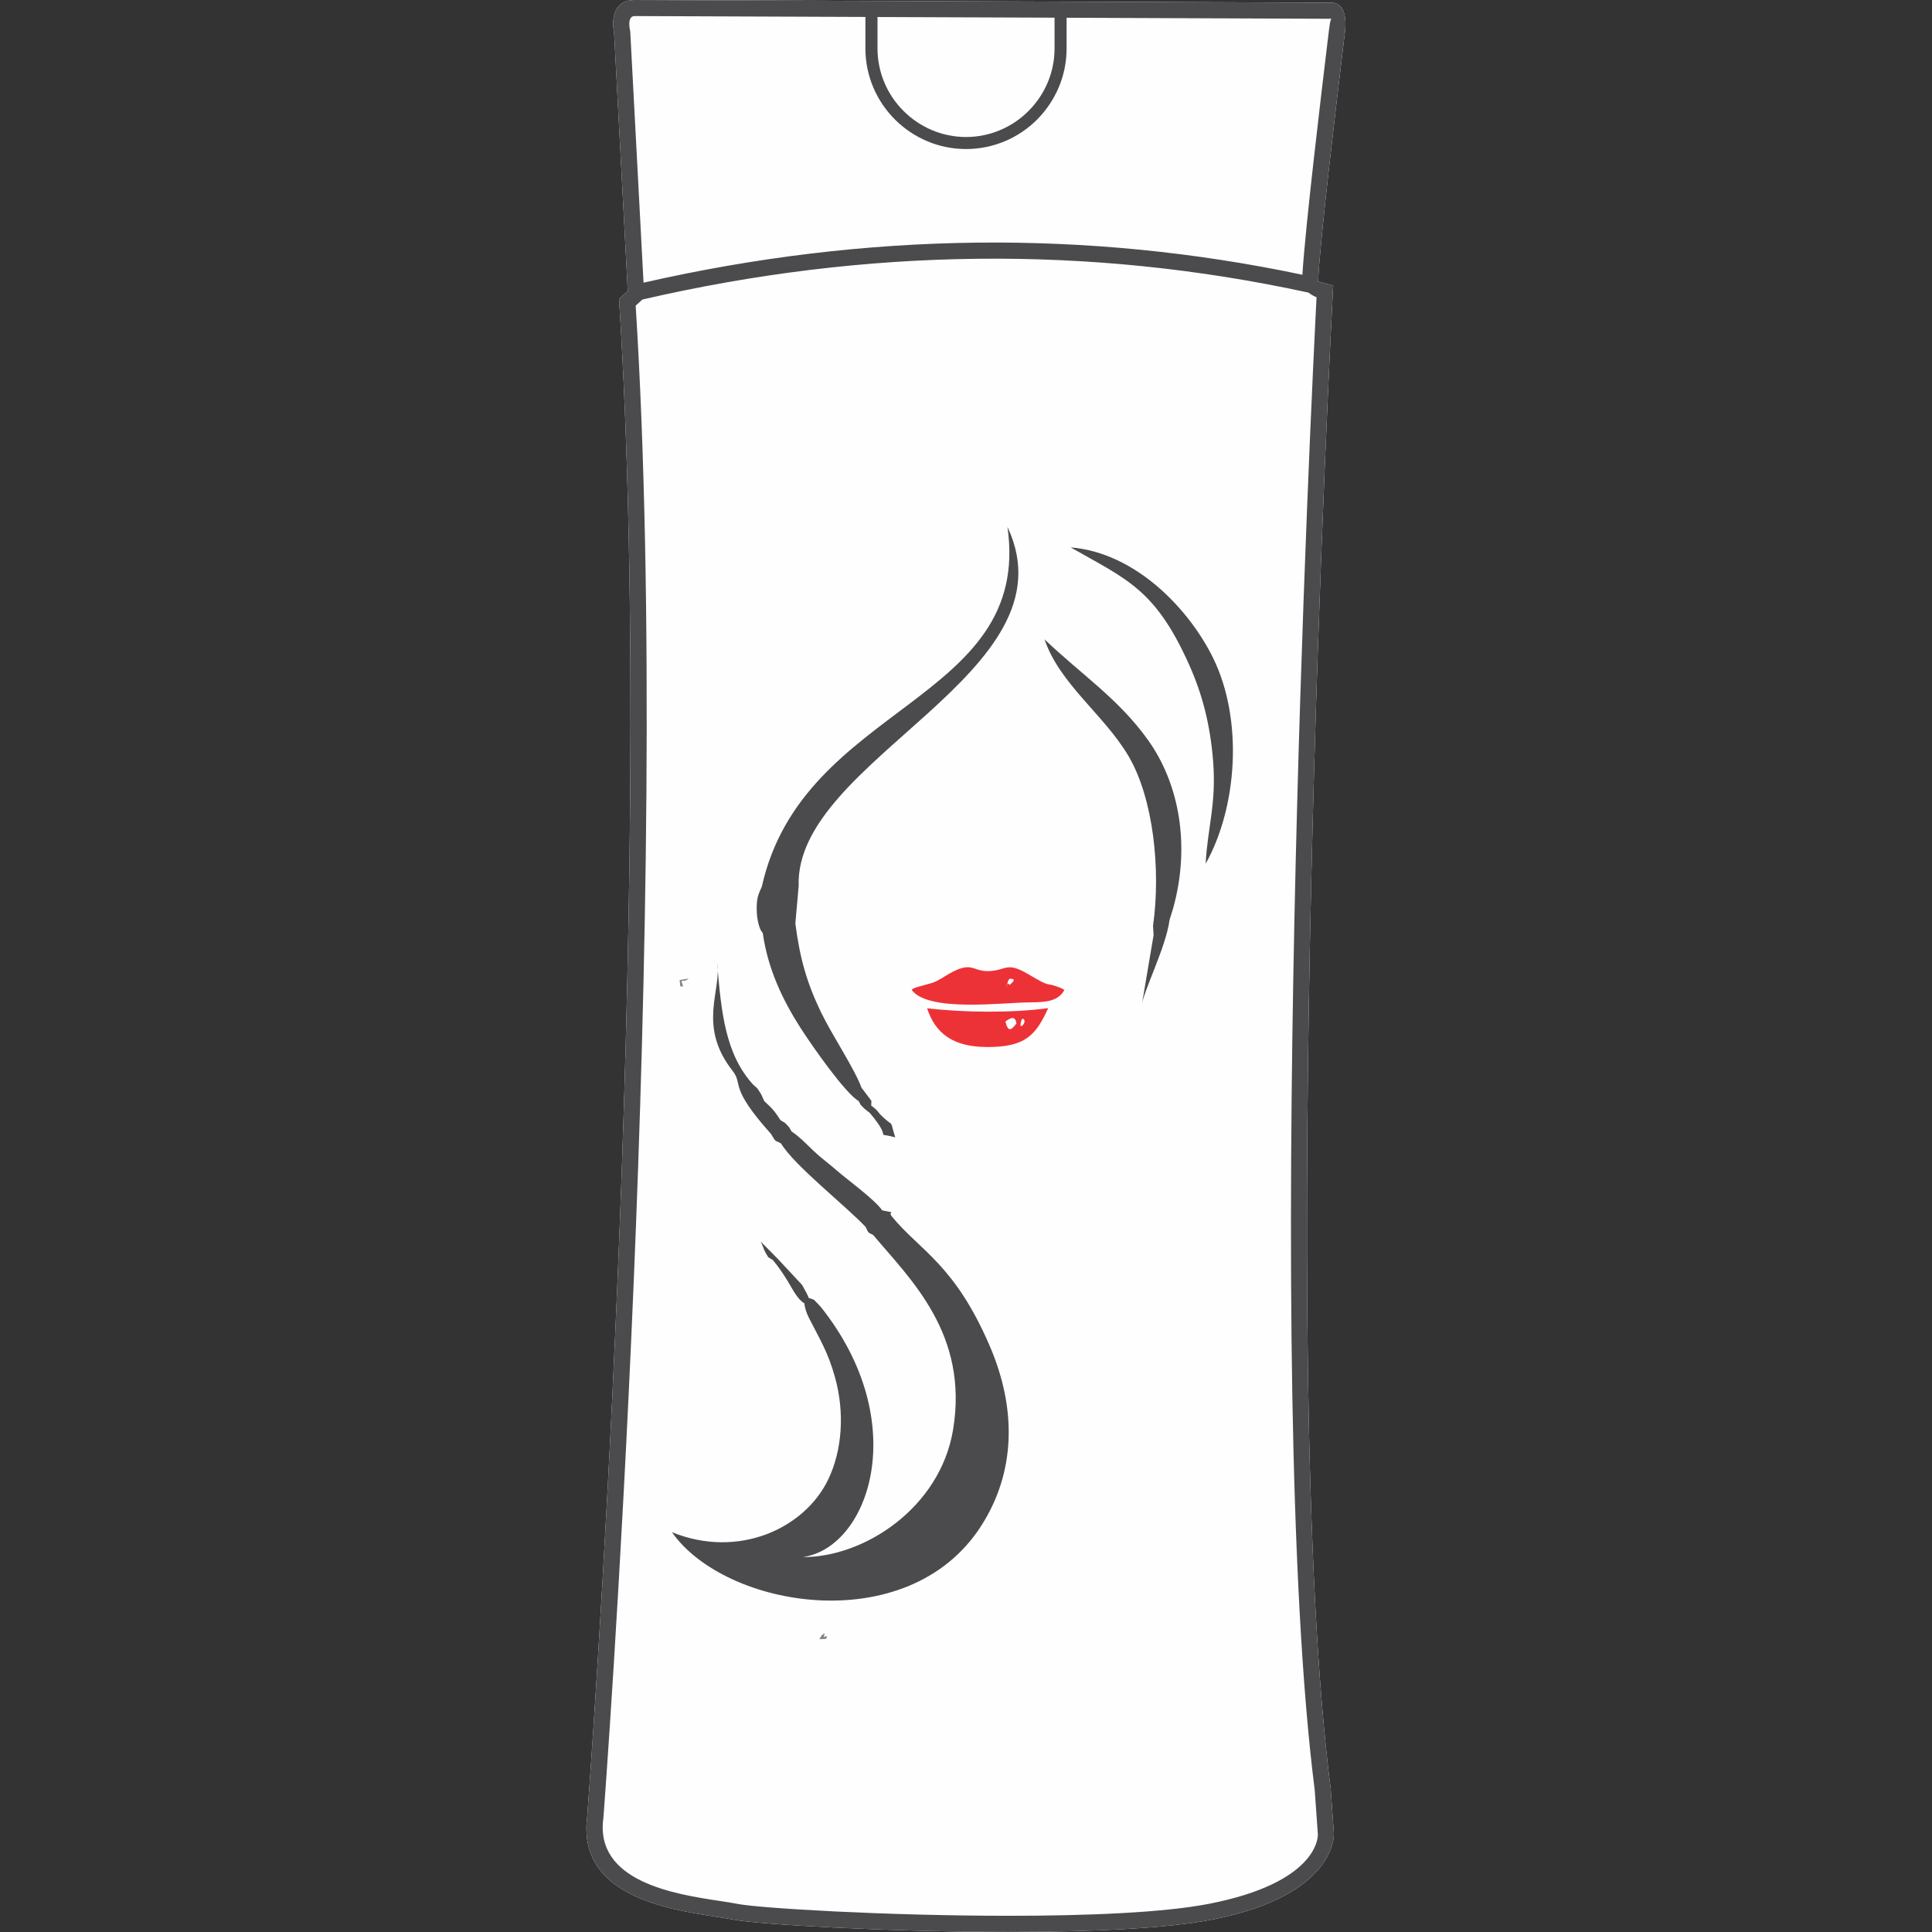 <?xml version="1.0" encoding="UTF-8"?>
<!DOCTYPE svg PUBLIC "-//W3C//DTD SVG 1.1//EN" "http://www.w3.org/Graphics/SVG/1.1/DTD/svg11.dtd">
<!-- Creator: CorelDRAW X5 -->
<svg xmlns="http://www.w3.org/2000/svg" xml:space="preserve" width="23.707mm" height="23.707mm" shape-rendering="geometricPrecision" text-rendering="geometricPrecision" image-rendering="optimizeQuality" fill-rule="evenodd" clip-rule="evenodd"
viewBox="0 0 26341 26341"
 xmlns:xlink="http://www.w3.org/1999/xlink">
 <rect x="0" y="0" width="26341" height="26341" fill="#333333" stroke="none"/>
 <g id="Layer_x0020_1">
  <rect fill="none" width="26341" height="26341"/>
  <g id="_289514664">
   <path fill="#FEFEFE" fill-rule="nonzero" d="M17839 3989c-1500,-326 -3005,-478 -4514,-461 -1516,17 -3039,203 -4566,556l-12 11 -79 72c509,8116 -437,20582 -440,20618l-1 6c-117,868 987,1036 1583,1126 94,14 176,27 242,40 302,60 2032,163 3704,163 1066,0 2105,-42 2727,-163 1459,-284 1487,-891 1486,-944l0 0 -43 -607 0 0c-713,-5612 -35,-19188 25,-20353 -35,-15 -76,-36 -111,-64z"/>
   <path fill="#FEFEFE" fill-rule="nonzero" d="M11964 232l0 429c0,163 33,318 92,460 61,148 151,281 263,392 112,112 245,202 392,263 142,59 297,92 460,92 163,0 318,-33 460,-92 147,-61 281,-151 392,-263 112,-112 202,-245 263,-392 59,-142 92,-297 92,-460l0 -420 -2413 -9z"/>
   <path fill="#FEFEFE" fill-rule="nonzero" d="M14542 242l0 419c0,185 -37,362 -104,523 -70,168 -172,319 -298,446 -126,126 -278,229 -446,298 -162,67 -338,104 -523,104 -185,0 -362,-37 -523,-104 -168,-70 -319,-172 -446,-298 -248,-248 -403,-591 -403,-969l0 -430 -3149 -12c-106,3 -60,194 -60,195l3 19 181 3421c1520,-346 3036,-529 4549,-546 1484,-16 2962,128 4434,438 39,-649 260,-2488 338,-3136 13,-107 22,-185 25,-205 17,-149 33,-152 33,-152l-24 3 -3586 -14z"/>
   <path fill="#FEFEFE" fill-rule="nonzero" d="M15721 12618c107,-759 5,-1731 -334,-2308 -331,-563 -940,-984 -1146,-1593 517,492 1009,810 1412,1374 430,602 576,1445 343,2288l-50 162c-49,378 -362,978 -382,1180l164 -971 -8 -133z"/>
   <path fill="#FEFEFE" fill-rule="nonzero" d="M11748 14833l133 176 -3 65c104,75 73,76 167,163 154,142 78,5 161,270 -329,-88 2,79 -347,-333 -6,-6 -68,-54 -70,-55 -88,-90 -36,-31 -83,-108 -179,-102 -632,-746 -801,-1011 -225,-354 -435,-778 -505,-1278 -9,-18 -32,-23 -60,-133 -15,-58 -23,-132 -23,-193 0,-145 14,-187 70,-308 558,-2504 3690,-2506 3349,-4903 942,1994 -2907,3165 -2847,4897l-45 509c61,476 158,813 351,1213 151,312 457,768 552,1029z"/>
   <path fill="#FEFEFE" fill-rule="nonzero" d="M10276 14794c48,50 25,6 78,87 45,69 31,63 67,133 122,109 148,149 220,258 57,39 46,18 91,67 49,53 27,34 59,86 118,82 171,141 294,259 109,105 191,159 328,278 142,124 512,391 615,540 234,49 60,-2 134,86 383,466 855,651 1333,1765 366,851 357,1717 -122,2458 -996,1541 -3483,1119 -4212,79 908,369 1810,-52 2130,-717 195,-405 225,-918 95,-1390 -95,-346 -214,-534 -356,-813 -34,-67 -61,-145 -62,-200 -91,-49 -162,-193 -226,-299 -59,-97 -127,-199 -204,-291 -82,-55 -46,-9 -104,-108 -21,-36 -31,-85 -63,-145l233 236 333 357c49,87 77,142 92,180 13,1 29,4 47,12 5,2 19,8 24,11 3,2 88,91 88,92 1260,1576 661,3288 -243,3414 831,6 1871,-667 2049,-1734 217,-1306 -580,-2052 -1089,-2657 -75,-42 -56,-12 -103,-110 -273,-290 -974,-838 -1153,-1138 -97,-56 -55,2 -138,-131 -585,-653 -371,-666 -524,-861 -483,-615 -143,-1102 -210,-1468 57,662 108,1246 500,1667z"/>
   <path fill="#FEFEFE" fill-rule="nonzero" d="M16438 11776c26,-498 149,-817 101,-1408 -39,-485 -145,-900 -325,-1302 -462,-1034 -849,-1165 -1617,-1603 902,75 1626,861 1943,1509 413,843 330,2031 -102,2804z"/>
   <path fill="#FEFEFE" fill-rule="nonzero" d="M14292 13745c-171,373 -313,535 -845,531 -452,-4 -694,-183 -807,-528 504,58 1150,66 1651,-2z"/>
   <path fill="#FEFEFE" fill-rule="nonzero" d="M13970 13920c0,-8 -30,-69 -50,11 -28,113 49,39 50,-11z"/>
   <path fill="#FEFEFE" fill-rule="nonzero" d="M13708 13928c37,144 74,124 150,27 -17,-127 -103,-62 -150,-27z"/>
   <path fill="#FEFEFE" fill-rule="nonzero" d="M14513 13497c-86,151 -237,168 -464,169 -368,1 -1390,139 -1619,-169 39,-33 -2,-9 69,-37l216 -61c99,-38 141,-75 229,-125 315,-177 312,-27 536,-34 245,-8 240,-135 537,41 358,212 200,90 446,189l50 27z"/>
   <path fill="#FEFEFE" fill-rule="nonzero" d="M13765 13428c126,-99 1,-81 0,-83 -4,8 -16,18 -17,21 -1,3 -6,18 -7,21 -38,155 -22,-20 24,40z"/>
   <path fill="#FEFEFE" fill-rule="nonzero" d="M11279 22307l-47 9 12 -50c-45,33 -37,17 -72,83 146,-5 74,-5 107,-42z"/>
   <path fill="#FEFEFE" fill-rule="nonzero" d="M9315 13455l-24 -80c73,-7 44,1 101,-34l-126 21c13,151 11,58 48,93z"/>
   <path fill="#FEFEFE" fill-rule="nonzero" d="M8373 454c-13,-65 -77,-444 271,-454l3 0 9472 36c59,-7 265,-5 219,395 -6,49 -13,113 -25,206 -81,678 -320,2660 -342,3202 0,1 119,31 119,31l87 22 -5 90c-2,42 -773,14570 -30,20403l1 6 43 607 0 4c0,2 47,838 -1665,1171 -639,124 -1692,167 -2768,167 -1685,0 -3437,-105 -3747,-167 -62,-12 -141,-24 -231,-38 -670,-102 -1909,-290 -1769,-1367l0 0c3,-36 952,-12543 437,-20640l-3 -53 39 -36 80 -72 -186 -3513z"/>
   <g>
    <path fill="#4B4B4D" fill-rule="nonzero" d="M8373 454c-13,-65 -77,-444 271,-454l3 0 9472 36c59,-7 265,-5 219,395 -6,49 -13,113 -25,206 -81,678 -320,2660 -342,3202 0,1 119,31 119,31l87 22 -5 90c-2,42 -773,14570 -30,20403l1 6 43 607 0 4c0,2 47,838 -1665,1171 -639,124 -1692,167 -2768,167 -1685,0 -3437,-105 -3747,-167 -62,-12 -141,-24 -231,-38 -670,-102 -1909,-290 -1769,-1367l0 0c3,-36 952,-12543 437,-20640l-3 -53 39 -36 80 -72 -186 -3513zm6169 -212l0 419c0,185 -37,362 -104,523 -70,168 -172,319 -298,446 -126,126 -278,229 -446,298 -162,67 -338,104 -523,104 -185,0 -362,-37 -523,-104 -168,-70 -319,-172 -446,-298 -248,-248 -403,-591 -403,-969l0 -430 -3149 -12c-106,3 -60,194 -60,195l3 19 181 3421c1520,-346 3036,-529 4549,-546 1484,-16 2962,128 4434,438 39,-649 260,-2488 338,-3136 13,-107 22,-185 25,-205 17,-149 33,-152 33,-152l-24 3 -3586 -14zm-2578 -10l0 429c0,163 33,318 92,460 61,148 151,281 263,392 112,112 245,202 392,263 142,59 297,92 460,92 163,0 318,-33 460,-92 147,-61 281,-151 392,-263 112,-112 202,-245 263,-392 59,-142 92,-297 92,-460l0 -420 -2413 -9zm5874 3757c-1500,-326 -3005,-478 -4514,-461 -1516,17 -3039,203 -4566,556l-12 11 -79 72c509,8116 -437,20582 -440,20618l-1 6c-117,868 987,1036 1583,1126 94,14 176,27 242,40 302,60 2032,163 3704,163 1066,0 2105,-42 2727,-163 1459,-284 1487,-891 1486,-944l0 0 -43 -607 0 0c-713,-5612 -35,-19188 25,-20353 -35,-15 -76,-36 -111,-64z"/>
    <g>
     <path fill="#858585" d="M9315 13455l-24 -80c73,-7 44,1 101,-34l-126 21c13,151 11,58 48,93z"/>
     <path fill="#858585" d="M11279 22307l-47 9 12 -50c-45,33 -37,17 -72,83 146,-5 74,-5 107,-42z"/>
     <path fill="#ED3237" d="M13765 13428c126,-99 1,-81 0,-83 -4,8 -16,18 -17,21 -1,3 -6,18 -7,21 -38,155 -22,-20 24,40zm748 69c-86,151 -237,168 -464,169 -368,1 -1390,139 -1619,-169 39,-33 -2,-9 69,-37l216 -61c99,-38 141,-75 229,-125 315,-177 312,-27 536,-34 245,-8 240,-135 537,41 358,212 200,90 446,189l50 27z"/>
     <path fill="#ED3237" d="M13708 13928c37,144 74,124 150,27 -17,-127 -103,-62 -150,-27zm262 -8c0,-8 -30,-69 -50,11 -28,113 49,39 50,-11zm322 -176c-171,373 -313,535 -845,531 -452,-4 -694,-183 -807,-528 504,58 1150,66 1651,-2z"/>
     <path fill="#4B4B4D" d="M16438 11776c26,-498 149,-817 101,-1408 -39,-485 -145,-900 -325,-1302 -462,-1034 -849,-1165 -1617,-1603 902,75 1626,861 1943,1509 413,843 330,2031 -102,2804z"/>
     <path fill="#4B4B4D" d="M10276 14794c48,50 25,6 78,87 45,69 31,63 67,133 122,109 148,149 220,258 57,39 46,18 91,67 49,53 27,34 59,86 118,82 171,141 294,259 109,105 191,159 328,278 142,124 512,391 615,540 234,49 60,-2 134,86 383,466 855,651 1333,1765 366,851 357,1717 -122,2458 -996,1541 -3483,1119 -4212,79 908,369 1810,-52 2130,-717 195,-405 225,-918 95,-1390 -95,-346 -214,-534 -356,-813 -34,-67 -61,-145 -62,-200 -91,-49 -162,-193 -226,-299 -59,-97 -127,-199 -204,-291 -82,-55 -46,-9 -104,-108 -21,-36 -31,-85 -63,-145l233 236 333 357c49,87 77,142 92,180 13,1 29,4 47,12 5,2 19,8 24,11 3,2 88,91 88,92 1260,1576 661,3288 -243,3414 831,6 1871,-667 2049,-1734 217,-1306 -580,-2052 -1089,-2657 -75,-42 -56,-12 -103,-110 -273,-290 -974,-838 -1153,-1138 -97,-56 -55,2 -138,-131 -585,-653 -371,-666 -524,-861 -483,-615 -143,-1102 -210,-1468 57,662 108,1246 500,1667z"/>
     <path fill="#4B4B4D" d="M11748 14833l133 176 -3 65c104,75 73,76 167,163 154,142 78,5 161,270 -329,-88 2,79 -347,-333 -6,-6 -68,-54 -70,-55 -88,-90 -36,-31 -83,-108 -179,-102 -632,-746 -801,-1011 -225,-354 -435,-778 -505,-1278 -9,-18 -32,-23 -60,-133 -15,-58 -23,-132 -23,-193 0,-145 14,-187 70,-308 558,-2504 3690,-2506 3349,-4903 942,1994 -2907,3165 -2847,4897l-45 509c61,476 158,813 351,1213 151,312 457,768 552,1029z"/>
     <path fill="#4B4B4D" d="M15721 12618c107,-759 5,-1731 -334,-2308 -331,-563 -940,-984 -1146,-1593 517,492 1009,810 1412,1374 430,602 576,1445 343,2288l-50 162c-49,378 -362,978 -382,1180l164 -971 -8 -133z"/>
    </g>
   </g>
  </g>
 </g>
</svg>
